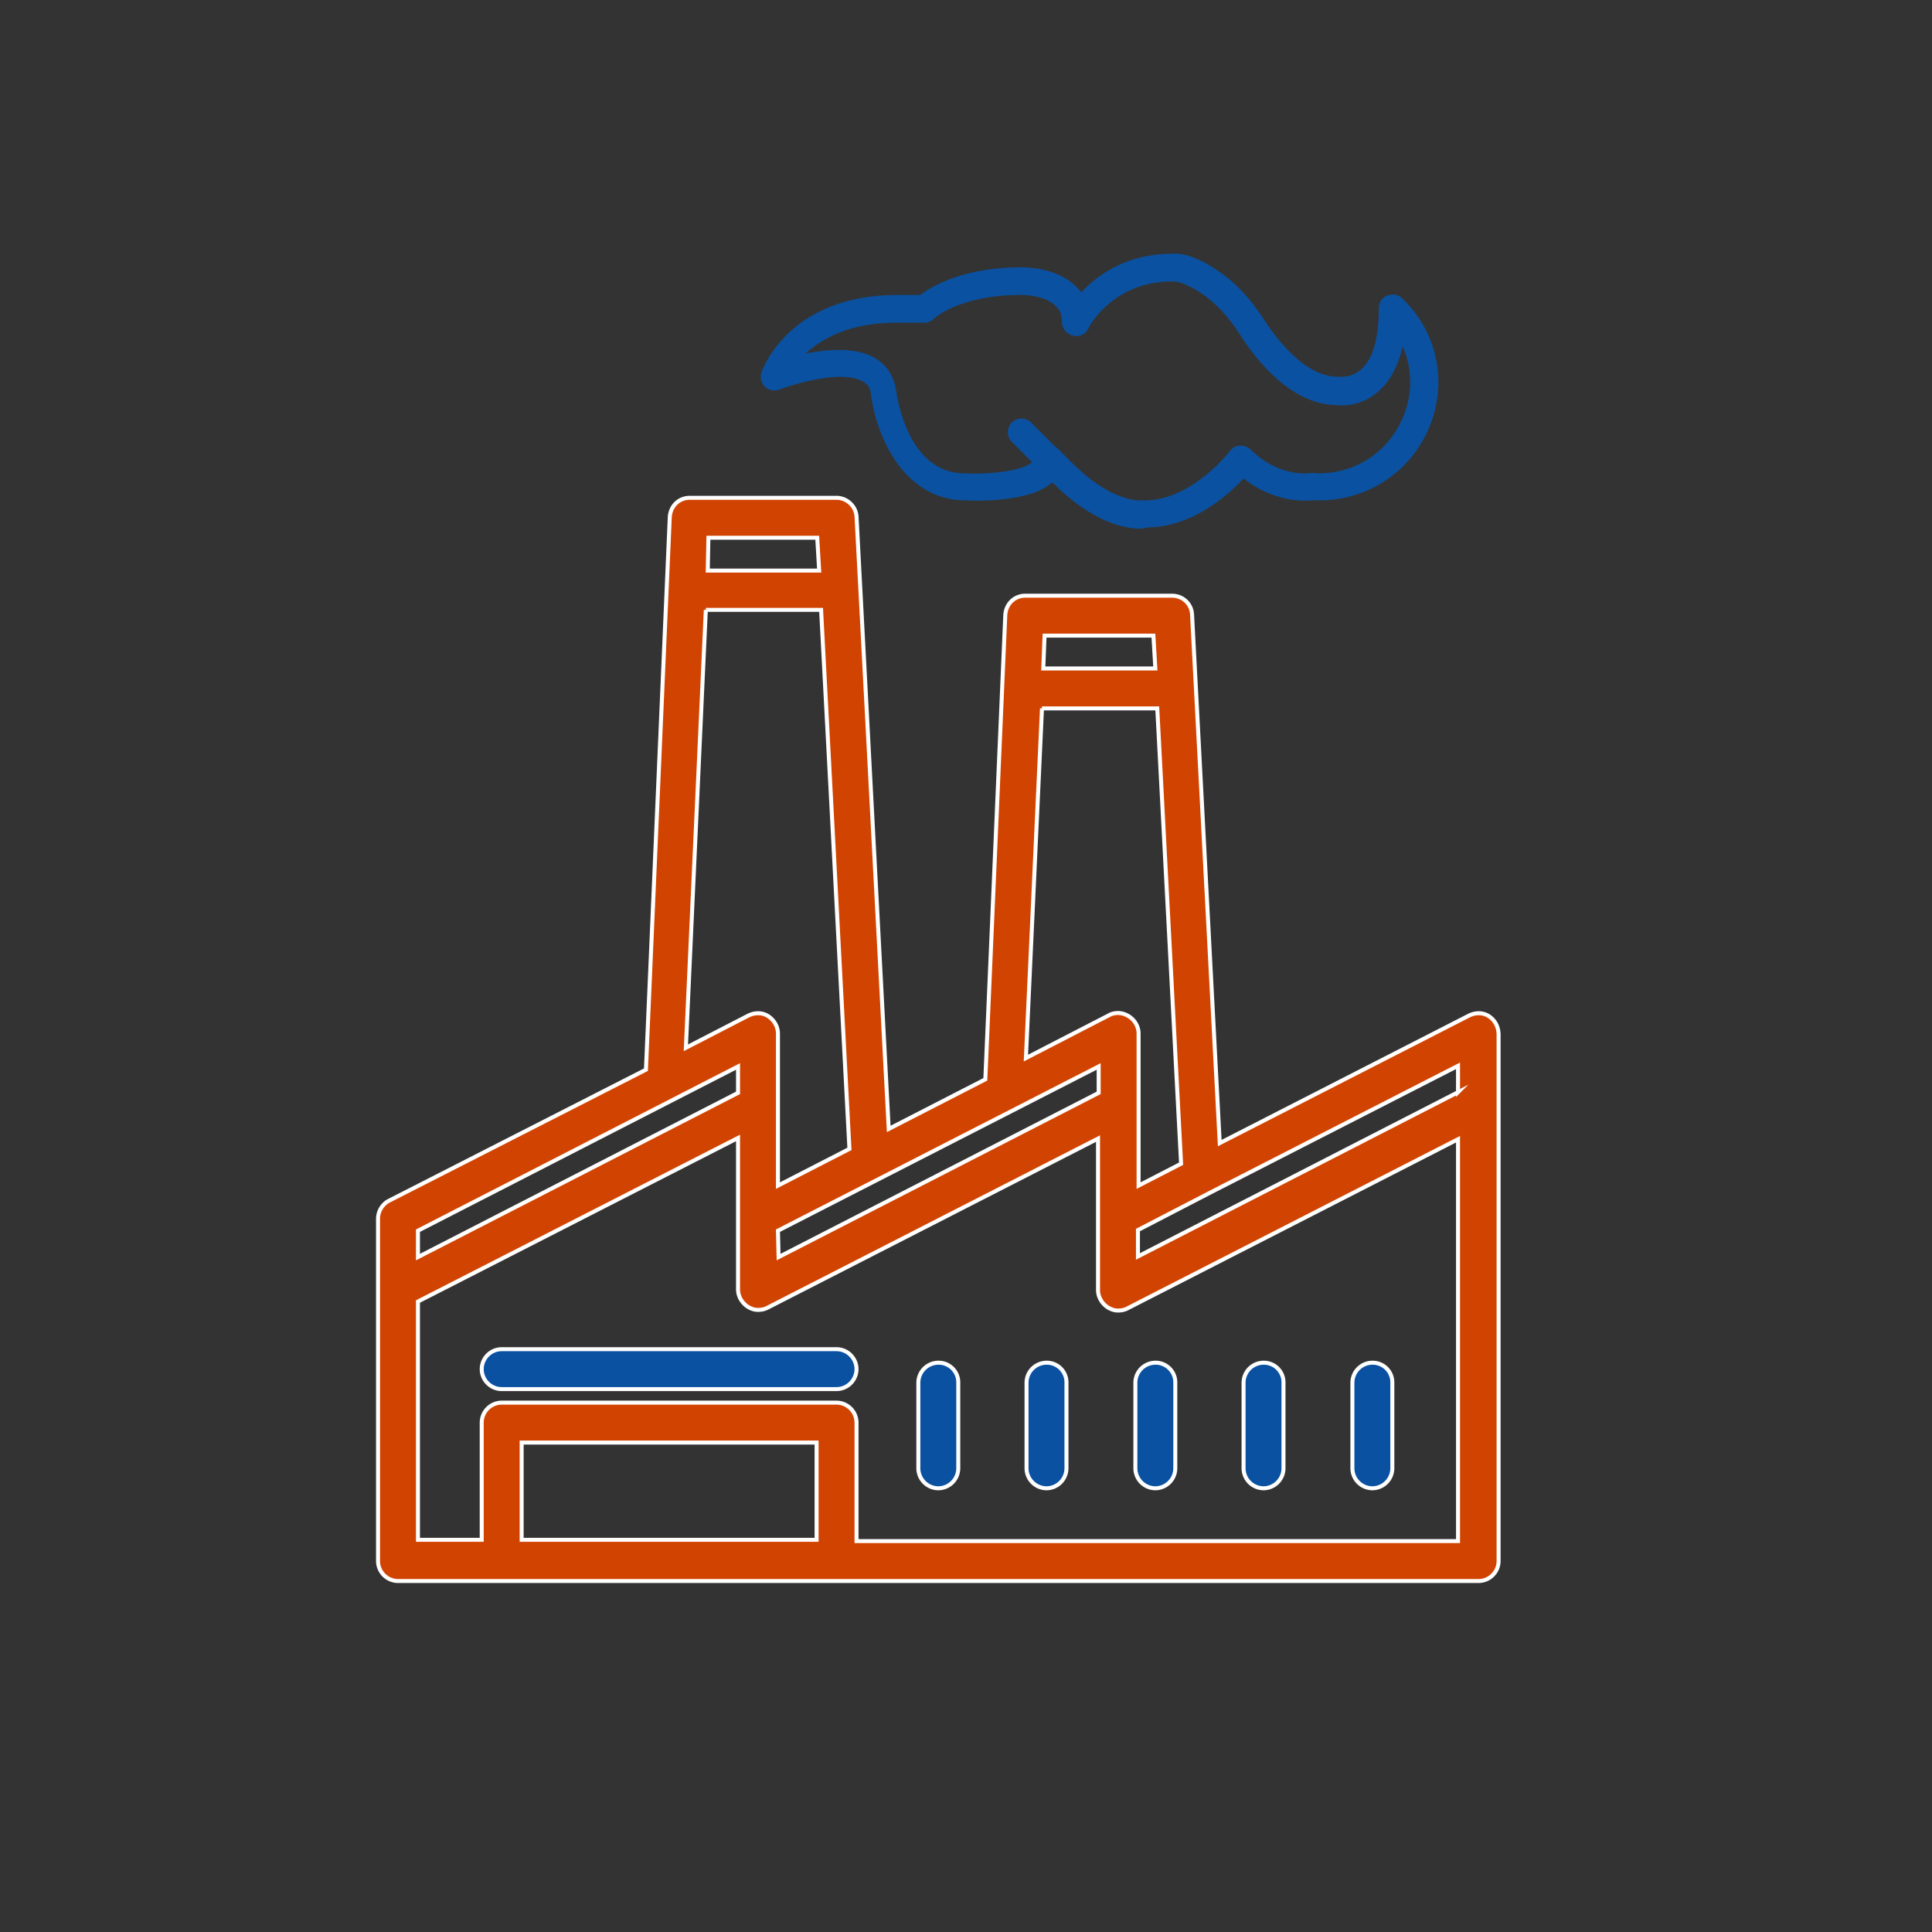 <svg xmlns="http://www.w3.org/2000/svg" xmlns:xlink="http://www.w3.org/1999/xlink" width="300" height="300" xmlns:v="https://vecta.io/nano"><rect width="100%" height="100%" fill="#333333" stroke="none"/><g stroke="#fff" stroke-width=".621" stroke-miterlimit="10"><path d="M231.2 157.8c-.9-.6-2.1-.6-3.1-.1l-38.7 19.8-4.3-82.1c-.1-1.7-1.5-2.9-3.1-2.9h-22.8c-1.7 0-3 1.3-3.1 3l-3.1 72.1-15 7.7-5-95.1c-.1-1.6-1.5-2.9-3.1-2.9h-22.8c-1.7 0-3 1.3-3.1 3l-3.7 85.8-40 20.4a3.19 3.19 0 0 0-1.6 2.8v53.1a3.12 3.12 0 0 0 3.1 3.1h167.8a3.12 3.12 0 0 0 3.1-3.1v-81.7c0-1.3-.6-2.3-1.5-2.9zm-4.8 11.8l-49.7 25.5V191l11.2-5.8 38.5-19.7v4.1zm-105.6 21.5l49.8-25.5v4.1l-49.7 25.5-.1-4.1zm58.3-92.4l.3 5.1H162l.2-5.1h16.9zM161.8 110h17.9l3.7 70.7-6.6 3.4v-23.6c0-1.7-1.4-3.1-3.1-3.2-.6 0-1.1.1-1.6.4l-12.8 6.6 2.5-54.3zm-34.9-26.5l.3 5.1h-17.3l.1-5.1h16.9zm-17.3 11.2h17.9l4.4 83.7-11.1 5.7v-23.6c0-1.1-.6-2.1-1.5-2.7s-2.1-.6-3.1-.1l-9.7 5 3.1-68zm5 70.9v4.1l-49.7 25.5v-4.1l49.7-25.5zM81 239.1V224h45.8v15.1H81zm52 0v-18.2a3.12 3.12 0 0 0-3.1-3.1h-52a3.12 3.12 0 0 0-3.1 3.1v18.2h-9.9v-37l49.7-25.4v23.5c0 1.1.6 2.1 1.5 2.7.5.3 1 .5 1.6.5.5 0 1-.1 1.4-.3l51.4-26.3v23.5c0 1.1.6 2.1 1.5 2.7.5.3 1 .5 1.6.5.5 0 1-.1 1.4-.3l51.4-26.3v62.4H133v-.2z" fill="#d14300"/><g fill="#0a51a1"><path d="M129.9,209.5h-52c-1.7,0-3.1,1.4-3.1,3.1s1.4,3.1,3.1,3.1h52c1.7,0,3.1-1.4,3.1-3.1S131.6,209.5,129.9,209.5z"/><use xlink:href="#B"/><use xlink:href="#B" x="16.8"/><use xlink:href="#B" x="33.7"/><use xlink:href="#B" x="50.5"/><use xlink:href="#B" x="67.4"/></g></g><g fill-rule="evenodd"><path d="M162.9 69.2c.6 0 1.1.2 1.5.6l2.1 2.1c6.4 6.4 10.9 5.8 10.9 5.8h.4c7.2 0 13.2-7.6 13.2-7.7.4-.5.9-.8 1.6-.8.6 0 1.2.2 1.6.6 4.2 4.2 8.7 3.7 8.9 3.7.6-.1 1.3 0 1.9 0 5.8-.1 10.7-3.5 12.9-8.8 1.5-3.7 1.4-7.6-.1-10.9-.7 3.1-2 5.5-3.9 7.1-2.7 2.3-5.6 2.1-6.4 2-7-.1-12.4-6.9-15-11-1.7-2.7-3.8-4.9-6-6.4-2.8-1.8-4.1-1.8-4.2-1.8h-.3c-9.3 0-13 7.2-13 7.3-.4.9-1.4 1.4-2.4 1.1-1-.2-1.7-1.1-1.7-2.1 0-1.1-.3-1.9-1-2.5-1.5-1.5-4.3-1.7-5.4-1.7-9.5 0-13.4 3.6-13.5 3.7-.4.4-.9.6-1.5.6h-4.3c-7.3 0-11.6 2.5-14.1 4.8 3.5-.7 7.7-1 10.6.6 1.8 1 3 2.7 3.4 4.8.1.7 1.6 13.2 10.7 13.2 3.5.2 8.9-.3 10.4-1.7.2-.2.2-.3.2-.4 0-.9.5-1.6 1.3-2 .6-.1.9-.2 1.2-.2m14.2 12.9c-2.2 0-7.3-.8-13.6-7.1l-.1-.1c-3.4 3.1-11.8 2.9-13.4 2.8h0c-10.2 0-14.2-11-14.8-16.8-.1-.7-.5-1.3-1.3-1.7-3.2-1.8-10.5.4-12.9 1.3-.8.3-1.6.1-2.2-.4-.6-.6-.8-1.4-.6-2.2.2-.5 4.2-12.1 21.2-12.1h3.5c1.7-1.3 6.7-4.3 15.7-4.3.5 0 5.4 0 8.4 2.9.3.3.6.6.9 1 2.5-2.7 7-6 14.1-6 .9-.1 3.2 0 6.9 2.5 2.8 1.8 5.2 4.4 7.3 7.6 1.7 2.7 6.3 9 11.5 9h.4s1.7.2 3.2-1.1c1.9-1.6 2.8-4.9 2.8-9.6 0-.8.5-1.6 1.3-1.9s1.7-.2 2.3.4l.6.6c5 5.2 6.4 12.6 3.7 19.3-2.8 6.9-9.3 11.3-16.7 11.5h-1.6c-1 .1-5.8.4-10.6-3.4-2.5 2.7-8.1 7.6-15 7.6-.4.1-.6.2-1 .2" fill="#0a51a1"/><path d="M162.9 73.5c-.5 0-1.1-.2-1.5-.6l-4.3-4.3a2.18 2.18 0 0 1 0-3 2.18 2.18 0 0 1 3 0l4.3 4.3a2.18 2.18 0 0 1 0 3c-.4.4-1 .6-1.5.6" fill="#0a51a1"/></g><defs ><path id="B" d="M145.7 211.6a3.12 3.12 0 0 0-3.1 3.1V228a3.12 3.12 0 0 0 3.1 3.1 3.12 3.12 0 0 0 3.1-3.1v-13.3a3.05 3.05 0 0 0-3.1-3.1z"/></defs></svg>